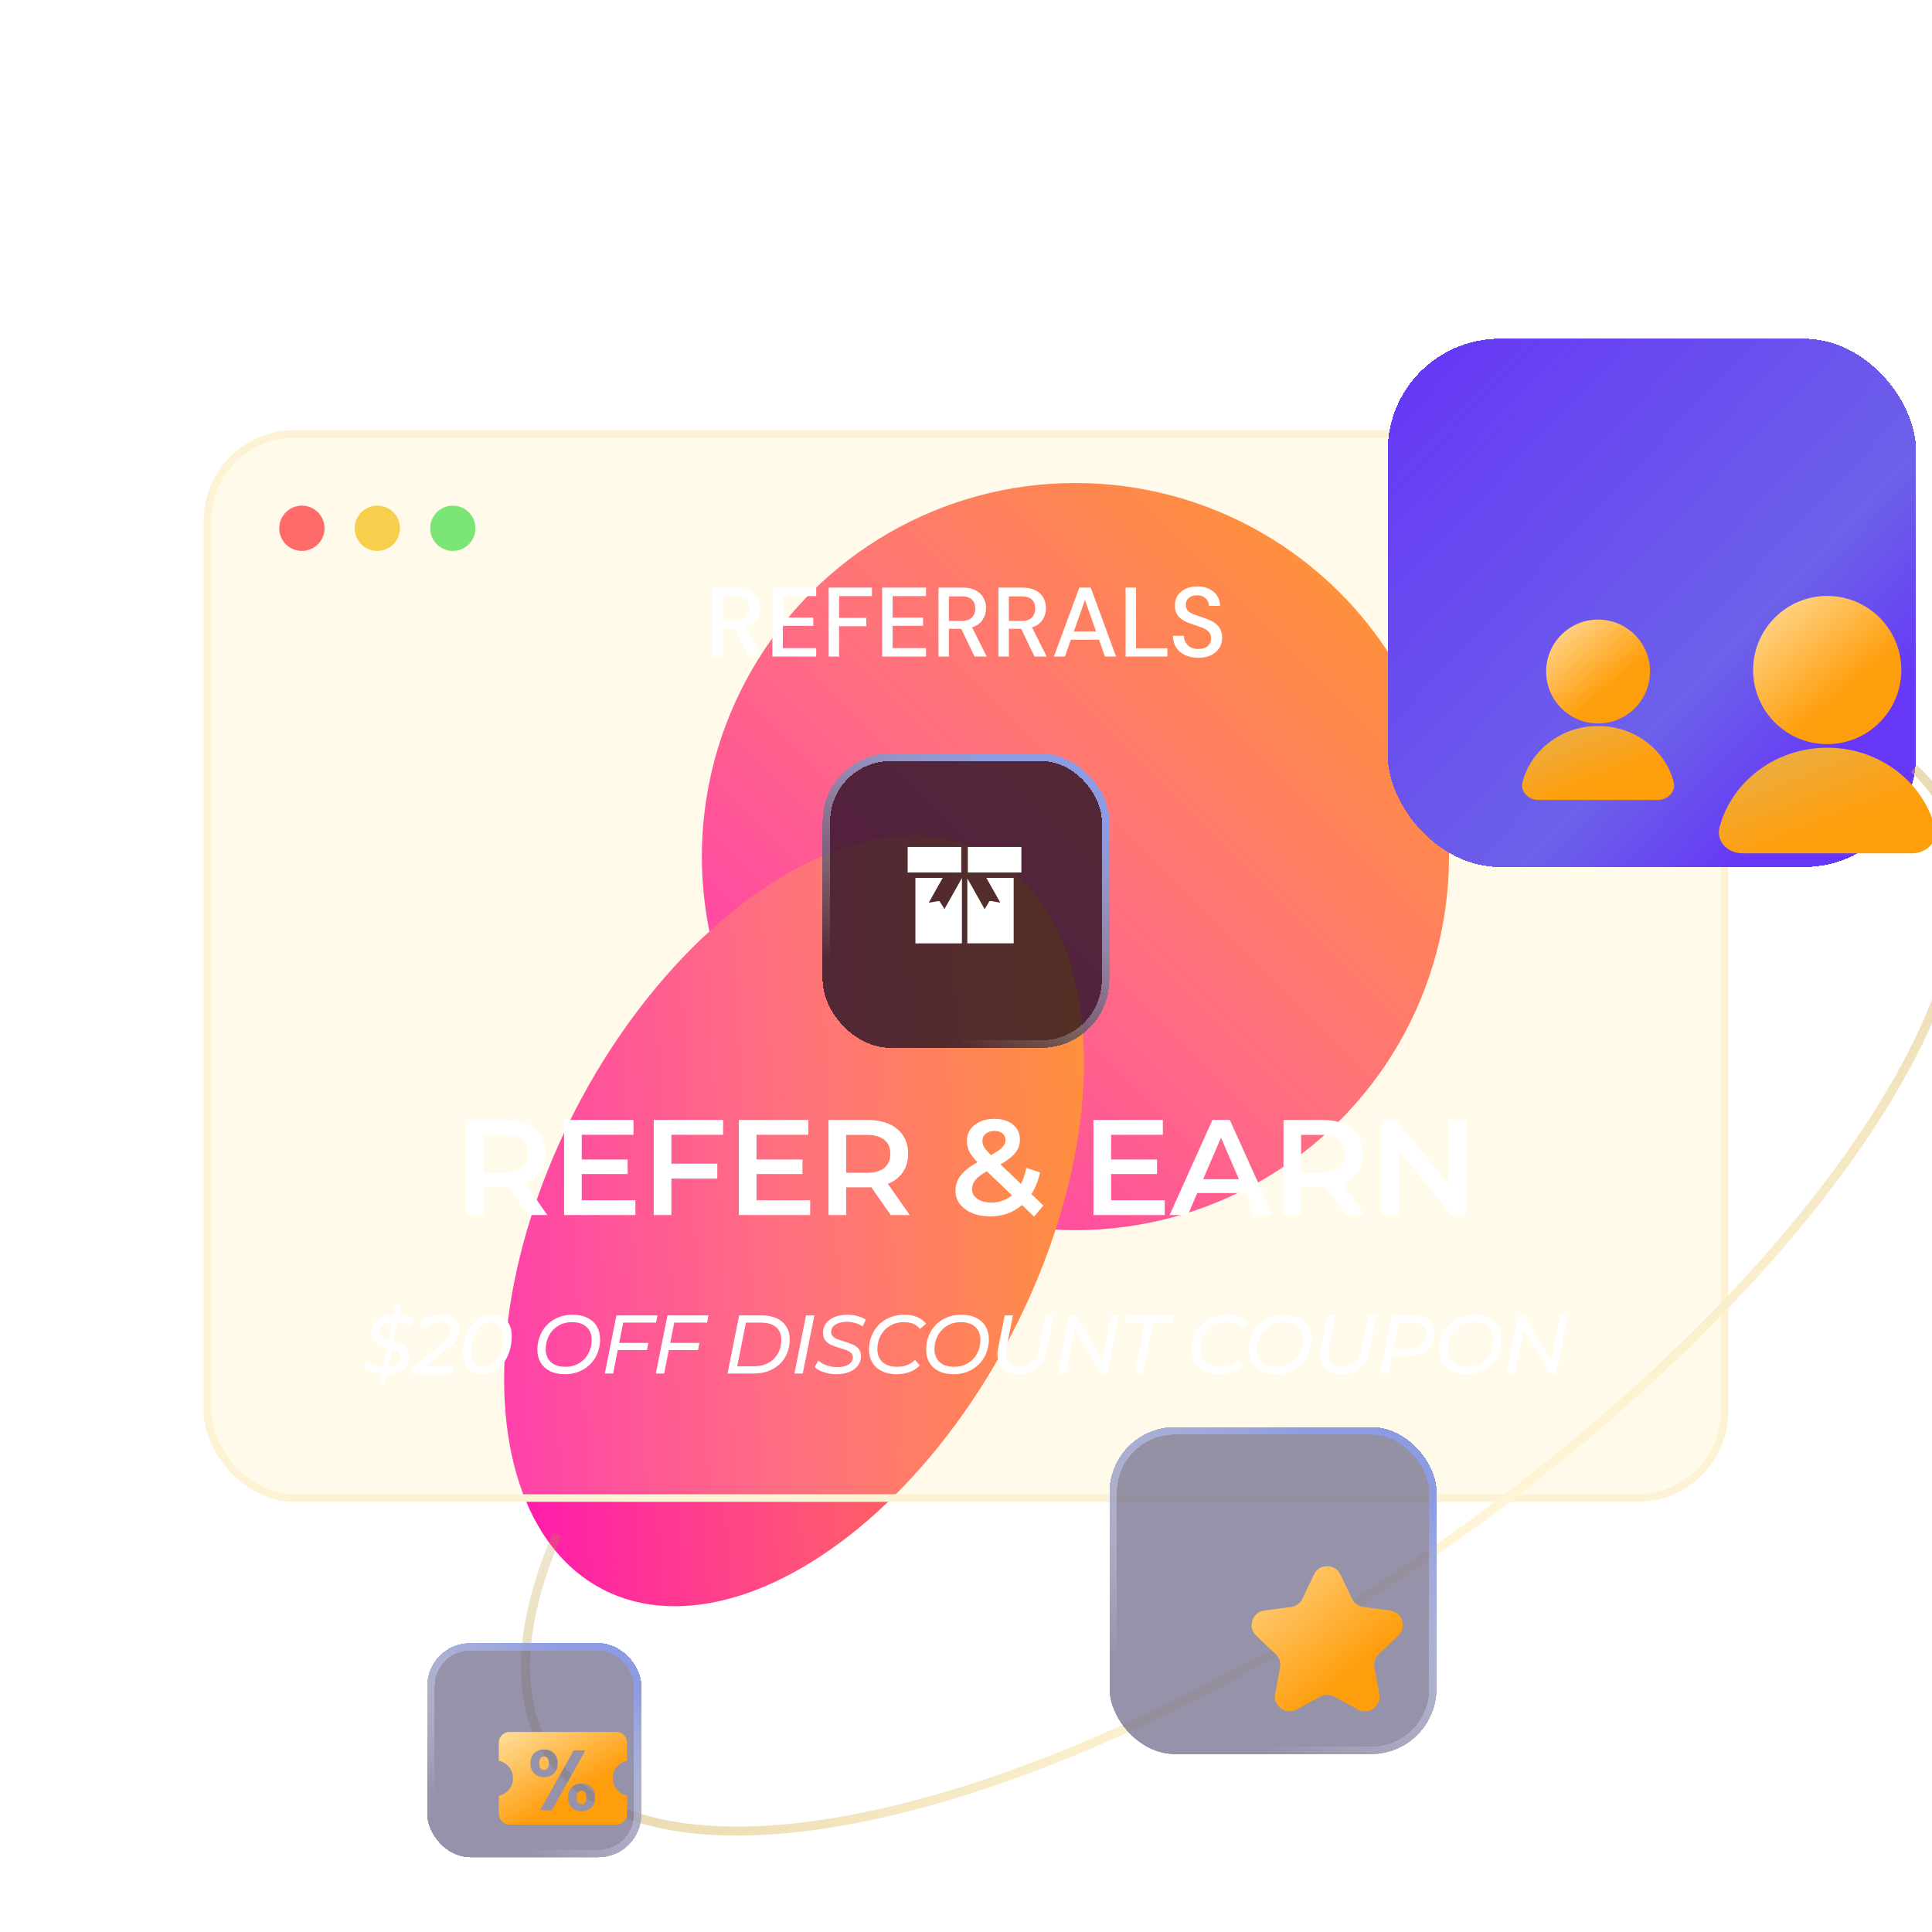 <svg width="256" height="256" viewBox="0 0 256 256" fill="none" xmlns="http://www.w3.org/2000/svg">
<g clip-path="url(#clip0_1028_5753)">
<g filter="url(#filter0_f_1028_5753)">
<ellipse cx="142.5" cy="113.5" rx="49.5" ry="49.5" transform="rotate(90 142.5 113.5)" fill="url(#paint0_linear_1028_5753)"/>
</g>
<g filter="url(#filter1_f_1028_5753)">
<ellipse cx="105.215" cy="161.792" rx="55" ry="32.5" transform="rotate(117.485 105.215 161.792)" fill="url(#paint1_linear_1028_5753)"/>
</g>
<g filter="url(#filter2_b_1028_5753)">
<rect x="27" y="57" width="202" height="142" rx="12" fill="#FFE99A" fill-opacity="0.2"/>
<rect x="27.5" y="57.5" width="201" height="141" rx="11.5" stroke="#FDF2D3"/>
<path d="M94.4 87V77.861H97.547C98.269 77.861 98.861 77.983 99.322 78.227C99.792 78.47 100.141 78.801 100.367 79.219C100.593 79.628 100.706 80.085 100.706 80.59C100.706 81.155 100.554 81.669 100.249 82.13C99.953 82.591 99.488 82.922 98.852 83.122L100.798 87H99.192L97.416 83.318H95.784V87H94.4ZM95.784 82.274H97.469C98.095 82.274 98.552 82.121 98.839 81.817C99.135 81.512 99.283 81.116 99.283 80.629C99.283 80.141 99.14 79.754 98.852 79.467C98.565 79.171 98.1 79.023 97.455 79.023H95.784V82.274ZM102.344 87V77.861H108.153V78.984H103.727V81.83H107.762V82.927H103.727V85.877H108.153V87H102.344ZM109.802 87V77.861H115.534V78.984H111.186V81.869H114.79V82.979H111.186V87H109.802ZM116.891 87V77.861H122.701V78.984H118.275V81.83H122.309V82.927H118.275V85.877H122.701V87H116.891ZM124.35 87V77.861H127.496C128.219 77.861 128.811 77.983 129.272 78.227C129.742 78.47 130.09 78.801 130.316 79.219C130.543 79.628 130.656 80.085 130.656 80.59C130.656 81.155 130.503 81.669 130.199 82.13C129.903 82.591 129.437 82.922 128.802 83.122L130.747 87H129.141L127.366 83.318H125.734V87H124.35ZM125.734 82.274H127.418C128.045 82.274 128.502 82.121 128.789 81.817C129.085 81.512 129.233 81.116 129.233 80.629C129.233 80.141 129.089 79.754 128.802 79.467C128.515 79.171 128.049 79.023 127.405 79.023H125.734V82.274ZM132.293 87V77.861H135.439C136.162 77.861 136.754 77.983 137.215 78.227C137.685 78.47 138.033 78.801 138.259 79.219C138.486 79.628 138.599 80.085 138.599 80.59C138.599 81.155 138.447 81.669 138.142 82.13C137.846 82.591 137.38 82.922 136.745 83.122L138.69 87H137.084L135.309 83.318H133.677V87H132.293ZM133.677 82.274H135.361C135.988 82.274 136.445 82.121 136.732 81.817C137.028 81.512 137.176 81.116 137.176 80.629C137.176 80.141 137.032 79.754 136.745 79.467C136.458 79.171 135.992 79.023 135.348 79.023H133.677V82.274ZM139.649 87L143.017 77.861H144.531L147.874 87H146.412L145.628 84.767H141.894L141.111 87H139.649ZM142.286 83.671H145.236L143.761 79.506L142.286 83.671ZM149.148 87V77.861H150.532V85.903H154.684V87H149.148ZM158.794 87.157C158.124 87.157 157.536 87.039 157.032 86.804C156.527 86.569 156.131 86.234 155.843 85.799C155.565 85.364 155.421 84.846 155.413 84.245H156.875C156.884 84.733 157.053 85.146 157.384 85.486C157.715 85.825 158.18 85.995 158.781 85.995C159.312 85.995 159.725 85.868 160.021 85.616C160.326 85.355 160.478 85.024 160.478 84.624C160.478 84.302 160.404 84.041 160.256 83.841C160.117 83.64 159.921 83.475 159.669 83.344C159.425 83.214 159.142 83.096 158.82 82.992C158.498 82.887 158.159 82.774 157.802 82.652C157.097 82.417 156.566 82.113 156.209 81.739C155.861 81.364 155.687 80.873 155.687 80.263C155.678 79.75 155.796 79.301 156.039 78.918C156.292 78.535 156.64 78.24 157.084 78.031C157.536 77.813 158.063 77.704 158.664 77.704C159.255 77.704 159.773 77.813 160.217 78.031C160.67 78.248 161.022 78.553 161.275 78.945C161.527 79.328 161.658 79.776 161.666 80.289H160.204C160.204 80.054 160.143 79.832 160.021 79.623C159.899 79.406 159.721 79.227 159.486 79.088C159.251 78.949 158.964 78.879 158.624 78.879C158.189 78.871 157.828 78.979 157.541 79.206C157.262 79.432 157.123 79.745 157.123 80.146C157.123 80.502 157.227 80.777 157.436 80.968C157.645 81.16 157.932 81.321 158.298 81.451C158.664 81.573 159.081 81.717 159.551 81.882C160.004 82.03 160.409 82.209 160.766 82.417C161.122 82.626 161.405 82.9 161.614 83.24C161.832 83.579 161.941 84.01 161.941 84.532C161.941 84.994 161.823 85.425 161.588 85.825C161.353 86.217 161.001 86.539 160.531 86.791C160.06 87.035 159.482 87.157 158.794 87.157Z" fill="white"/>
<g filter="url(#filter3_bd_1028_5753)">
<rect x="109" y="99" width="38" height="39" rx="9" fill="#0A071C" fill-opacity="0.7" shape-rendering="crispEdges"/>
<rect x="109.5" y="99.5" width="37" height="38" rx="8.5" stroke="url(#paint2_linear_1028_5753)" shape-rendering="crispEdges"/>
</g>
<path d="M127.373 112.226H120.267V115.606H127.373V112.226Z" fill="white"/>
<path d="M135.338 112.226H128.241V115.606H135.338V112.226Z" fill="white"/>
<path d="M121.297 116.325H124.914C124.296 117.423 123.686 118.504 123.059 119.618C123.414 119.555 123.733 119.502 124.057 119.442C124.472 119.364 124.471 119.362 124.692 119.72C124.837 119.956 124.984 120.192 125.145 120.453L127.46 116.349V125H121.297V116.325Z" fill="white"/>
<path d="M134.319 124.999H128.175V116.45L128.202 116.436L130.469 120.464C130.671 120.134 130.862 119.832 131.036 119.52C131.11 119.385 131.194 119.364 131.333 119.391C131.689 119.462 132.049 119.519 132.408 119.581C132.441 119.586 132.476 119.586 132.543 119.592L130.699 116.329H134.316L134.319 124.999Z" fill="white"/>
<path d="M70.002 161L67.428 157.31C67.32 157.322 67.158 157.328 66.942 157.328H64.098V161H61.758V148.4H66.942C68.034 148.4 68.982 148.58 69.786 148.94C70.602 149.3 71.226 149.816 71.658 150.488C72.09 151.16 72.306 151.958 72.306 152.882C72.306 153.83 72.072 154.646 71.604 155.33C71.148 156.014 70.488 156.524 69.624 156.86L72.522 161H70.002ZM69.948 152.882C69.948 152.078 69.684 151.46 69.156 151.028C68.628 150.596 67.854 150.38 66.834 150.38H64.098V155.402H66.834C67.854 155.402 68.628 155.186 69.156 154.754C69.684 154.31 69.948 153.686 69.948 152.882ZM84.194 159.038V161H74.744V148.4H83.942V150.362H77.084V153.638H83.168V155.564H77.084V159.038H84.194ZM88.963 150.362V154.196H95.047V156.176H88.963V161H86.623V148.4H95.821V150.362H88.963ZM107.354 159.038V161H97.904V148.4H107.102V150.362H100.244V153.638H106.328V155.564H100.244V159.038H107.354ZM118.026 161L115.452 157.31C115.344 157.322 115.182 157.328 114.966 157.328H112.122V161H109.782V148.4H114.966C116.058 148.4 117.006 148.58 117.81 148.94C118.626 149.3 119.25 149.816 119.682 150.488C120.114 151.16 120.33 151.958 120.33 152.882C120.33 153.83 120.096 154.646 119.628 155.33C119.172 156.014 118.512 156.524 117.648 156.86L120.546 161H118.026ZM117.972 152.882C117.972 152.078 117.708 151.46 117.18 151.028C116.652 150.596 115.878 150.38 114.858 150.38H112.122V155.402H114.858C115.878 155.402 116.652 155.186 117.18 154.754C117.708 154.31 117.972 153.686 117.972 152.882ZM137.013 161.198L135.429 159.668C134.253 160.676 132.843 161.18 131.199 161.18C130.323 161.18 129.537 161.036 128.841 160.748C128.145 160.46 127.599 160.064 127.203 159.56C126.807 159.044 126.609 158.462 126.609 157.814C126.609 157.034 126.837 156.35 127.293 155.762C127.749 155.162 128.493 154.574 129.525 153.998C129.021 153.494 128.661 153.026 128.445 152.594C128.229 152.15 128.121 151.694 128.121 151.226C128.121 150.338 128.451 149.624 129.111 149.084C129.783 148.532 130.671 148.256 131.775 148.256C132.795 148.256 133.611 148.508 134.223 149.012C134.835 149.504 135.141 150.176 135.141 151.028C135.141 151.676 134.937 152.252 134.529 152.756C134.133 153.26 133.479 153.77 132.567 154.286L135.285 156.878C135.585 156.29 135.819 155.582 135.987 154.754L137.805 155.348C137.565 156.464 137.187 157.424 136.671 158.228L138.255 159.74L137.013 161.198ZM131.775 149.858C131.283 149.858 130.893 149.984 130.605 150.236C130.317 150.476 130.173 150.794 130.173 151.19C130.173 151.478 130.251 151.754 130.407 152.018C130.563 152.27 130.863 152.618 131.307 153.062C132.027 152.666 132.525 152.324 132.801 152.036C133.089 151.736 133.233 151.412 133.233 151.064C133.233 150.692 133.101 150.398 132.837 150.182C132.585 149.966 132.231 149.858 131.775 149.858ZM131.361 159.344C132.405 159.344 133.317 159.026 134.097 158.39L130.767 155.204C130.047 155.6 129.537 155.984 129.237 156.356C128.949 156.716 128.805 157.124 128.805 157.58C128.805 158.108 129.039 158.534 129.507 158.858C129.975 159.182 130.593 159.344 131.361 159.344ZM154.337 159.038V161H144.887V148.4H154.085V150.362H147.227V153.638H153.311V155.564H147.227V159.038H154.337ZM164.937 158.084H158.637L157.395 161H154.983L160.653 148.4H162.957L168.645 161H166.197L164.937 158.084ZM164.163 156.248L161.787 150.74L159.429 156.248H164.163ZM178.312 161L175.738 157.31C175.63 157.322 175.468 157.328 175.252 157.328H172.408V161H170.068V148.4H175.252C176.344 148.4 177.292 148.58 178.096 148.94C178.912 149.3 179.536 149.816 179.968 150.488C180.4 151.16 180.616 151.958 180.616 152.882C180.616 153.83 180.382 154.646 179.914 155.33C179.458 156.014 178.798 156.524 177.934 156.86L180.832 161H178.312ZM178.258 152.882C178.258 152.078 177.994 151.46 177.466 151.028C176.938 150.596 176.164 150.38 175.144 150.38H172.408V155.402H175.144C176.164 155.402 176.938 155.186 177.466 154.754C177.994 154.31 178.258 153.686 178.258 152.882ZM194.25 148.4V161H192.324L185.376 152.468V161H183.054V148.4H184.98L191.928 156.932V148.4H194.25Z" fill="white"/>
<path d="M54.446 175.763C53.94 175.404 53.339 175.202 52.642 175.158L52.125 177.776C52.565 177.908 52.928 178.044 53.214 178.183C53.507 178.315 53.749 178.506 53.94 178.755C54.138 178.997 54.237 179.309 54.237 179.69C54.237 180.152 54.112 180.559 53.863 180.911C53.614 181.263 53.265 181.538 52.818 181.736C52.37 181.934 51.853 182.048 51.267 182.077L51.014 183.32H50.321L50.574 182.077C50.068 182.033 49.591 181.927 49.144 181.758C48.697 181.589 48.348 181.388 48.099 181.153L48.583 180.273C48.84 180.508 49.162 180.706 49.551 180.867C49.94 181.021 50.343 181.113 50.761 181.142L51.267 178.568C50.842 178.436 50.486 178.3 50.2 178.161C49.921 178.022 49.687 177.827 49.496 177.578C49.305 177.321 49.21 176.995 49.21 176.599C49.21 176.137 49.331 175.734 49.573 175.389C49.822 175.037 50.167 174.762 50.607 174.564C51.047 174.366 51.556 174.252 52.136 174.223L52.389 172.98H53.082L52.829 174.223C53.232 174.26 53.61 174.333 53.962 174.443C54.314 174.546 54.622 174.685 54.886 174.861L54.446 175.763ZM50.288 176.511C50.288 176.775 50.387 176.988 50.585 177.149C50.79 177.303 51.084 177.446 51.465 177.578L51.949 175.169C51.435 175.22 51.029 175.367 50.728 175.609C50.434 175.844 50.288 176.144 50.288 176.511ZM53.159 179.844C53.159 179.573 53.053 179.36 52.84 179.206C52.627 179.045 52.323 178.898 51.927 178.766L51.454 181.142C51.982 181.098 52.396 180.962 52.697 180.735C53.005 180.508 53.159 180.211 53.159 179.844ZM56.339 181.043H60.189L60.002 182H54.469L54.623 181.252L58.374 178.249C58.88 177.838 59.228 177.49 59.419 177.204C59.617 176.911 59.716 176.603 59.716 176.28C59.716 175.935 59.587 175.664 59.331 175.466C59.081 175.268 58.708 175.169 58.209 175.169C57.835 175.169 57.472 175.246 57.12 175.4C56.775 175.547 56.474 175.756 56.218 176.027L55.481 175.389C55.803 175.022 56.218 174.736 56.724 174.531C57.23 174.318 57.776 174.212 58.363 174.212C59.133 174.212 59.734 174.388 60.167 174.74C60.599 175.092 60.816 175.558 60.816 176.137C60.816 176.606 60.691 177.05 60.442 177.468C60.193 177.879 59.749 178.337 59.111 178.843L56.339 181.043ZM63.921 182.088C63.107 182.088 62.469 181.839 62.007 181.34C61.545 180.841 61.314 180.148 61.314 179.261C61.314 178.366 61.475 177.534 61.798 176.764C62.121 175.987 62.575 175.367 63.162 174.905C63.756 174.443 64.438 174.212 65.208 174.212C66.022 174.212 66.656 174.461 67.111 174.96C67.573 175.459 67.804 176.152 67.804 177.039C67.804 177.934 67.643 178.77 67.32 179.547C66.997 180.317 66.539 180.933 65.945 181.395C65.358 181.857 64.684 182.088 63.921 182.088ZM64.009 181.109C64.552 181.109 65.028 180.904 65.439 180.493C65.85 180.082 66.161 179.565 66.374 178.942C66.594 178.311 66.704 177.684 66.704 177.061C66.704 176.46 66.565 175.998 66.286 175.675C66.007 175.352 65.619 175.191 65.12 175.191C64.57 175.191 64.09 175.396 63.679 175.807C63.268 176.218 62.953 176.738 62.733 177.369C62.52 177.992 62.414 178.616 62.414 179.239C62.414 179.84 62.553 180.302 62.832 180.625C63.111 180.948 63.503 181.109 64.009 181.109ZM74.828 182.088C74.073 182.088 73.424 181.952 72.881 181.681C72.339 181.41 71.924 181.032 71.638 180.548C71.352 180.057 71.209 179.488 71.209 178.843C71.209 177.985 71.404 177.204 71.792 176.5C72.181 175.796 72.727 175.239 73.431 174.828C74.143 174.417 74.96 174.212 75.884 174.212C76.64 174.212 77.289 174.348 77.831 174.619C78.381 174.89 78.799 175.272 79.085 175.763C79.371 176.247 79.514 176.812 79.514 177.457C79.514 178.315 79.32 179.096 78.931 179.8C78.543 180.504 77.993 181.061 77.281 181.472C76.57 181.883 75.752 182.088 74.828 182.088ZM74.927 181.109C75.617 181.109 76.225 180.948 76.753 180.625C77.281 180.302 77.688 179.87 77.974 179.327C78.26 178.777 78.403 178.176 78.403 177.523C78.403 176.812 78.176 176.247 77.721 175.829C77.274 175.404 76.632 175.191 75.796 175.191C75.107 175.191 74.498 175.352 73.97 175.675C73.442 175.998 73.032 176.434 72.738 176.984C72.452 177.534 72.309 178.132 72.309 178.777C72.309 179.488 72.537 180.057 72.991 180.482C73.446 180.9 74.091 181.109 74.927 181.109ZM82.582 175.257L82.043 177.941H85.915L85.728 178.887H81.856L81.24 182H80.14L81.68 174.3H87.114L86.927 175.257H82.582ZM89.344 175.257L88.805 177.941H92.677L92.49 178.887H88.618L88.002 182H86.902L88.442 174.3H93.876L93.689 175.257H89.344ZM97.939 174.3H100.953C101.723 174.3 102.383 174.432 102.933 174.696C103.49 174.953 103.912 175.319 104.198 175.796C104.491 176.265 104.638 176.819 104.638 177.457C104.638 178.352 104.436 179.144 104.033 179.833C103.637 180.522 103.076 181.058 102.35 181.439C101.631 181.813 100.795 182 99.841 182H96.398L97.939 174.3ZM99.874 181.043C100.615 181.043 101.261 180.893 101.811 180.592C102.361 180.291 102.782 179.877 103.076 179.349C103.376 178.814 103.527 178.205 103.527 177.523C103.527 176.812 103.299 176.258 102.845 175.862C102.39 175.459 101.723 175.257 100.843 175.257H98.841L97.686 181.043H99.874ZM106.806 174.3H107.906L106.366 182H105.266L106.806 174.3ZM110.828 182.088C110.256 182.088 109.702 182 109.167 181.824C108.639 181.648 108.232 181.424 107.946 181.153L108.43 180.273C108.723 180.544 109.093 180.761 109.541 180.922C109.988 181.076 110.45 181.153 110.927 181.153C111.557 181.153 112.06 181.039 112.434 180.812C112.815 180.577 113.006 180.255 113.006 179.844C113.006 179.624 112.932 179.441 112.786 179.294C112.639 179.147 112.459 179.03 112.247 178.942C112.034 178.854 111.733 178.751 111.345 178.634C110.853 178.487 110.457 178.348 110.157 178.216C109.856 178.084 109.596 177.89 109.376 177.633C109.163 177.369 109.057 177.024 109.057 176.599C109.057 176.115 109.192 175.693 109.464 175.334C109.735 174.975 110.113 174.7 110.597 174.509C111.081 174.311 111.634 174.212 112.258 174.212C112.734 174.212 113.185 174.271 113.611 174.388C114.043 174.498 114.417 174.656 114.733 174.861L114.293 175.763C114.007 175.558 113.684 175.404 113.325 175.301C112.973 175.198 112.599 175.147 112.203 175.147C111.572 175.147 111.07 175.272 110.696 175.521C110.322 175.763 110.135 176.089 110.135 176.5C110.135 176.727 110.208 176.918 110.355 177.072C110.509 177.226 110.696 177.347 110.916 177.435C111.143 177.523 111.451 177.626 111.84 177.743C112.324 177.89 112.712 178.029 113.006 178.161C113.306 178.286 113.559 178.473 113.765 178.722C113.977 178.971 114.084 179.294 114.084 179.69C114.084 180.181 113.944 180.607 113.666 180.966C113.394 181.325 113.013 181.604 112.522 181.802C112.03 181.993 111.466 182.088 110.828 182.088ZM118.826 182.088C118.063 182.088 117.407 181.952 116.857 181.681C116.307 181.41 115.885 181.032 115.592 180.548C115.298 180.057 115.152 179.488 115.152 178.843C115.152 177.985 115.346 177.204 115.735 176.5C116.123 175.796 116.673 175.239 117.385 174.828C118.103 174.417 118.932 174.212 119.871 174.212C120.509 174.212 121.073 174.318 121.565 174.531C122.056 174.736 122.434 175.03 122.698 175.411L121.906 176.093C121.444 175.492 120.74 175.191 119.794 175.191C119.082 175.191 118.459 175.352 117.924 175.675C117.388 175.998 116.974 176.434 116.681 176.984C116.395 177.527 116.252 178.124 116.252 178.777C116.252 179.488 116.479 180.057 116.934 180.482C117.396 180.9 118.052 181.109 118.903 181.109C119.849 181.109 120.626 180.805 121.235 180.196L121.873 180.922C121.521 181.303 121.081 181.593 120.553 181.791C120.032 181.989 119.456 182.088 118.826 182.088ZM126.339 182.088C125.583 182.088 124.934 181.952 124.392 181.681C123.849 181.41 123.435 181.032 123.149 180.548C122.863 180.057 122.72 179.488 122.72 178.843C122.72 177.985 122.914 177.204 123.303 176.5C123.691 175.796 124.238 175.239 124.942 174.828C125.653 174.417 126.471 174.212 127.395 174.212C128.15 174.212 128.799 174.348 129.342 174.619C129.892 174.89 130.31 175.272 130.596 175.763C130.882 176.247 131.025 176.812 131.025 177.457C131.025 178.315 130.83 179.096 130.442 179.8C130.053 180.504 129.503 181.061 128.792 181.472C128.08 181.883 127.263 182.088 126.339 182.088ZM126.438 181.109C127.127 181.109 127.736 180.948 128.264 180.625C128.792 180.302 129.199 179.87 129.485 179.327C129.771 178.777 129.914 178.176 129.914 177.523C129.914 176.812 129.686 176.247 129.232 175.829C128.784 175.404 128.143 175.191 127.307 175.191C126.617 175.191 126.009 175.352 125.481 175.675C124.953 175.998 124.542 176.434 124.249 176.984C123.963 177.534 123.82 178.132 123.82 178.777C123.82 179.488 124.047 180.057 124.502 180.482C124.956 180.9 125.602 181.109 126.438 181.109ZM135.06 182.088C134.151 182.088 133.439 181.861 132.926 181.406C132.42 180.951 132.167 180.321 132.167 179.514C132.167 179.272 132.196 178.993 132.255 178.678L133.124 174.3H134.224L133.344 178.667C133.293 178.916 133.267 179.158 133.267 179.393C133.267 179.958 133.428 180.387 133.751 180.68C134.074 180.966 134.543 181.109 135.159 181.109C135.848 181.109 136.398 180.911 136.809 180.515C137.227 180.119 137.52 179.499 137.689 178.656L138.558 174.3H139.636L138.756 178.733C138.529 179.848 138.103 180.687 137.48 181.252C136.864 181.809 136.057 182.088 135.06 182.088ZM148.293 174.3L146.753 182H145.851L142.408 176.071L141.231 182H140.131L141.671 174.3H142.573L146.016 180.229L147.193 174.3H148.293ZM151.709 175.257H149.08L149.267 174.3H155.636L155.438 175.257H152.809L151.456 182H150.367L151.709 175.257ZM161.57 182.088C160.807 182.088 160.151 181.952 159.601 181.681C159.051 181.41 158.629 181.032 158.336 180.548C158.043 180.057 157.896 179.488 157.896 178.843C157.896 177.985 158.09 177.204 158.479 176.5C158.868 175.796 159.418 175.239 160.129 174.828C160.848 174.417 161.676 174.212 162.615 174.212C163.253 174.212 163.818 174.318 164.309 174.531C164.8 174.736 165.178 175.03 165.442 175.411L164.65 176.093C164.188 175.492 163.484 175.191 162.538 175.191C161.827 175.191 161.203 175.352 160.668 175.675C160.133 175.998 159.718 176.434 159.425 176.984C159.139 177.527 158.996 178.124 158.996 178.777C158.996 179.488 159.223 180.057 159.678 180.482C160.14 180.9 160.796 181.109 161.647 181.109C162.593 181.109 163.37 180.805 163.979 180.196L164.617 180.922C164.265 181.303 163.825 181.593 163.297 181.791C162.776 181.989 162.201 182.088 161.57 182.088ZM169.083 182.088C168.328 182.088 167.679 181.952 167.136 181.681C166.594 181.41 166.179 181.032 165.893 180.548C165.607 180.057 165.464 179.488 165.464 178.843C165.464 177.985 165.659 177.204 166.047 176.5C166.436 175.796 166.982 175.239 167.686 174.828C168.398 174.417 169.215 174.212 170.139 174.212C170.895 174.212 171.544 174.348 172.086 174.619C172.636 174.89 173.054 175.272 173.34 175.763C173.626 176.247 173.769 176.812 173.769 177.457C173.769 178.315 173.575 179.096 173.186 179.8C172.798 180.504 172.248 181.061 171.536 181.472C170.825 181.883 170.007 182.088 169.083 182.088ZM169.182 181.109C169.872 181.109 170.48 180.948 171.008 180.625C171.536 180.302 171.943 179.87 172.229 179.327C172.515 178.777 172.658 178.176 172.658 177.523C172.658 176.812 172.431 176.247 171.976 175.829C171.529 175.404 170.887 175.191 170.051 175.191C169.362 175.191 168.753 175.352 168.225 175.675C167.697 175.998 167.287 176.434 166.993 176.984C166.707 177.534 166.564 178.132 166.564 178.777C166.564 179.488 166.792 180.057 167.246 180.482C167.701 180.9 168.346 181.109 169.182 181.109ZM177.805 182.088C176.895 182.088 176.184 181.861 175.671 181.406C175.165 180.951 174.912 180.321 174.912 179.514C174.912 179.272 174.941 178.993 175 178.678L175.869 174.3H176.969L176.089 178.667C176.037 178.916 176.012 179.158 176.012 179.393C176.012 179.958 176.173 180.387 176.496 180.68C176.818 180.966 177.288 181.109 177.904 181.109C178.593 181.109 179.143 180.911 179.554 180.515C179.972 180.119 180.265 179.499 180.434 178.656L181.303 174.3H182.381L181.501 178.733C181.273 179.848 180.848 180.687 180.225 181.252C179.609 181.809 178.802 182.088 177.805 182.088ZM187.276 174.3C188.17 174.3 188.863 174.498 189.355 174.894C189.853 175.283 190.103 175.836 190.103 176.555C190.103 177.208 189.956 177.769 189.663 178.238C189.377 178.7 188.962 179.056 188.42 179.305C187.877 179.547 187.235 179.668 186.495 179.668H184.438L183.976 182H182.876L184.416 174.3H187.276ZM186.517 178.711C187.309 178.711 187.921 178.535 188.354 178.183C188.786 177.831 189.003 177.321 189.003 176.654C189.003 176.199 188.845 175.855 188.53 175.62C188.214 175.378 187.763 175.257 187.177 175.257H185.329L184.636 178.711H186.517ZM194.301 182.088C193.546 182.088 192.897 181.952 192.354 181.681C191.812 181.41 191.397 181.032 191.111 180.548C190.825 180.057 190.682 179.488 190.682 178.843C190.682 177.985 190.877 177.204 191.265 176.5C191.654 175.796 192.2 175.239 192.904 174.828C193.616 174.417 194.433 174.212 195.357 174.212C196.113 174.212 196.762 174.348 197.304 174.619C197.854 174.89 198.272 175.272 198.558 175.763C198.844 176.247 198.987 176.812 198.987 177.457C198.987 178.315 198.793 179.096 198.404 179.8C198.016 180.504 197.466 181.061 196.754 181.472C196.043 181.883 195.225 182.088 194.301 182.088ZM194.4 181.109C195.09 181.109 195.698 180.948 196.226 180.625C196.754 180.302 197.161 179.87 197.447 179.327C197.733 178.777 197.876 178.176 197.876 177.523C197.876 176.812 197.649 176.247 197.194 175.829C196.747 175.404 196.105 175.191 195.269 175.191C194.58 175.191 193.971 175.352 193.443 175.675C192.915 175.998 192.505 176.434 192.211 176.984C191.925 177.534 191.782 178.132 191.782 178.777C191.782 179.488 192.01 180.057 192.464 180.482C192.919 180.9 193.564 181.109 194.4 181.109ZM207.774 174.3L206.234 182H205.332L201.889 176.071L200.712 182H199.612L201.152 174.3H202.054L205.497 180.229L206.674 174.3H207.774Z" fill="white"/>
<circle cx="40" cy="70" r="3" fill="#FF6A6A"/>
<circle cx="50" cy="70" r="3" fill="#F7CF4C"/>
<circle cx="60" cy="70" r="3" fill="#7BE675"/>
</g>
<g filter="url(#filter4_diii_1028_5753)">
<rect x="179" y="40" width="70" height="70" rx="14.83" fill="url(#paint3_linear_1028_5753)" shape-rendering="crispEdges"/>
<g filter="url(#filter5_d_1028_5753)">
<g filter="url(#filter6_diii_1028_5753)">
<circle cx="198.283" cy="71.68" r="6.883" fill="url(#paint4_linear_1028_5753)"/>
</g>
<g filter="url(#filter7_diii_1028_5753)">
<path d="M198.287 78.896C193.46 78.896 189.407 82.045 188.278 86.298C187.934 87.597 189.055 88.704 190.398 88.704H206.176C207.52 88.704 208.64 87.597 208.296 86.298C207.167 82.045 203.114 78.896 198.287 78.896Z" fill="url(#paint5_linear_1028_5753)"/>
</g>
<g filter="url(#filter8_diii_1028_5753)">
<circle cx="224.982" cy="67.819" r="9.819" fill="url(#paint6_linear_1028_5753)"/>
</g>
<g filter="url(#filter9_diii_1028_5753)">
<path d="M224.987 78.112C218.101 78.112 212.32 82.603 210.71 88.671C210.218 90.523 211.817 92.103 213.733 92.103H236.24C238.157 92.103 239.756 90.523 239.264 88.671C237.654 82.603 231.872 78.112 224.987 78.112Z" fill="url(#paint7_linear_1028_5753)"/>
</g>
</g>
<path d="M248.729 96.991C249.798 97.944 250.745 99.005 251.562 100.176C265.6 120.297 235.937 165.241 185.31 200.563C134.682 235.884 82.261 248.207 68.224 228.087C63.187 220.869 63.776 210.454 68.94 198.436" stroke="url(#paint8_linear_1028_5753)" stroke-width="1.198"/>
</g>
<g filter="url(#filter10_bd_1028_5753)">
<g clip-path="url(#clip1_1028_5753)">
<rect x="147" y="188" width="43.367" height="43.367" rx="8.673" fill="#696486" fill-opacity="0.7" shape-rendering="crispEdges"/>
<g filter="url(#filter11_diii_1028_5753)">
<path d="M167.246 200.676C167.95 199.201 170.05 199.201 170.754 200.676L172.29 203.894C172.573 204.488 173.138 204.898 173.79 204.984L177.325 205.45C178.946 205.664 179.595 207.662 178.409 208.787L175.823 211.242C175.346 211.695 175.131 212.359 175.25 213.006L175.9 216.512C176.197 218.119 174.498 219.354 173.061 218.574L169.927 216.873C169.349 216.559 168.651 216.559 168.073 216.873L164.939 218.574C163.502 219.354 161.803 218.119 162.1 216.512L162.75 213.006C162.869 212.359 162.654 211.695 162.177 211.242L159.591 208.787C158.405 207.662 159.054 205.664 160.675 205.45L164.21 204.984C164.862 204.898 165.427 204.488 165.71 203.894L167.246 200.676Z" fill="url(#paint9_linear_1028_5753)"/>
</g>
</g>
<rect x="147.5" y="188.5" width="42.367" height="42.367" rx="8.173" stroke="url(#paint10_linear_1028_5753)" shape-rendering="crispEdges"/>
</g>
<g filter="url(#filter12_bd_1028_5753)">
<g clip-path="url(#clip2_1028_5753)">
<rect x="56.591" y="217" width="28.409" height="28.409" rx="5.682" fill="#696486" fill-opacity="0.7" shape-rendering="crispEdges"/>
<g filter="url(#filter13_dii_1028_5753)">
<path fill-rule="evenodd" clip-rule="evenodd" d="M63.417 225C62.634 225 62 225.634 62 226.417V228.825C63.078 229.044 63.889 229.997 63.889 231.139C63.889 232.281 63.078 233.234 62 233.453V235.861C62 236.644 62.634 237.278 63.417 237.278H77.583C78.366 237.278 79 236.644 79 235.861V233.453C77.922 233.234 77.111 232.281 77.111 231.139C77.111 229.997 77.922 229.044 79 228.825V226.417C79 225.634 78.366 225 77.583 225H63.417ZM66.696 227.807C66.363 228.132 66.197 228.581 66.197 229.156C66.197 229.737 66.363 230.191 66.696 230.516C67.036 230.84 67.47 231.003 67.999 231.003C68.528 231.003 68.959 230.84 69.291 230.516C69.631 230.191 69.801 229.737 69.801 229.156C69.801 228.581 69.631 228.132 69.291 227.807C68.959 227.482 68.528 227.32 67.999 227.32C67.47 227.32 67.036 227.482 66.696 227.807ZM69.019 235.389L73.473 227.456H71.92L67.478 235.389H69.019ZM67.364 229.156C67.364 228.566 67.572 228.272 67.988 228.272C68.418 228.272 68.634 228.566 68.634 229.156C68.634 229.458 68.577 229.684 68.464 229.836C68.35 229.979 68.192 230.051 67.988 230.051C67.572 230.051 67.364 229.752 67.364 229.156ZM71.671 232.329C71.339 232.646 71.172 233.096 71.172 233.678C71.172 234.259 71.339 234.713 71.671 235.038C72.004 235.362 72.438 235.525 72.974 235.525C73.503 235.525 73.93 235.362 74.255 235.038C74.588 234.713 74.754 234.259 74.754 233.678C74.754 233.096 74.588 232.646 74.255 232.329C73.93 232.004 73.503 231.842 72.974 231.842C72.446 231.842 72.011 232.004 71.671 232.329ZM72.317 233.678C72.317 233.088 72.532 232.794 72.963 232.794C73.386 232.794 73.598 233.088 73.598 233.678C73.598 234.274 73.386 234.573 72.963 234.573C72.532 234.573 72.317 234.274 72.317 233.678Z" fill="url(#paint11_linear_1028_5753)"/>
</g>
</g>
<rect x="57.091" y="217.5" width="27.409" height="27.409" rx="5.182" stroke="url(#paint12_linear_1028_5753)" shape-rendering="crispEdges"/>
</g>
</g>
<defs>
<filter id="filter0_f_1028_5753" x="10.463" y="-18.537" width="264.074" height="264.074" filterUnits="userSpaceOnUse" color-interpolation-filters="sRGB">
<feFlood flood-opacity="0" result="BackgroundImageFix"/>
<feBlend mode="normal" in="SourceGraphic" in2="BackgroundImageFix" result="shape"/>
<feGaussianBlur stdDeviation="41.268" result="effect1_foregroundBlur_1028_5753"/>
</filter>
<filter id="filter1_f_1028_5753" x="3.101" y="47.032" width="204.228" height="229.519" filterUnits="userSpaceOnUse" color-interpolation-filters="sRGB">
<feFlood flood-opacity="0" result="BackgroundImageFix"/>
<feBlend mode="normal" in="SourceGraphic" in2="BackgroundImageFix" result="shape"/>
<feGaussianBlur stdDeviation="31.85" result="effect1_foregroundBlur_1028_5753"/>
</filter>
<filter id="filter2_b_1028_5753" x="8.9" y="38.9" width="238.2" height="178.2" filterUnits="userSpaceOnUse" color-interpolation-filters="sRGB">
<feFlood flood-opacity="0" result="BackgroundImageFix"/>
<feGaussianBlur in="BackgroundImageFix" stdDeviation="9.05"/>
<feComposite in2="SourceAlpha" operator="in" result="effect1_backgroundBlur_1028_5753"/>
<feBlend mode="normal" in="SourceGraphic" in2="effect1_backgroundBlur_1028_5753" result="shape"/>
</filter>
<filter id="filter3_bd_1028_5753" x="104.347" y="94.347" width="47.306" height="48.306" filterUnits="userSpaceOnUse" color-interpolation-filters="sRGB">
<feFlood flood-opacity="0" result="BackgroundImageFix"/>
<feGaussianBlur in="BackgroundImageFix" stdDeviation="2.327"/>
<feComposite in2="SourceAlpha" operator="in" result="effect1_backgroundBlur_1028_5753"/>
<feColorMatrix in="SourceAlpha" type="matrix" values="0 0 0 0 0 0 0 0 0 0 0 0 0 0 0 0 0 0 127 0" result="hardAlpha"/>
<feOffset dy="0.842"/>
<feGaussianBlur stdDeviation="1.263"/>
<feComposite in2="hardAlpha" operator="out"/>
<feColorMatrix type="matrix" values="0 0 0 0 0.087 0 0 0 0 0.166 0 0 0 0 0.578 0 0 0 0.25 0"/>
<feBlend mode="normal" in2="effect1_backgroundBlur_1028_5753" result="effect2_dropShadow_1028_5753"/>
<feBlend mode="normal" in="SourceGraphic" in2="effect2_dropShadow_1028_5753" result="shape"/>
</filter>
<filter id="filter4_diii_1028_5753" x="52.532" y="28.39" width="220.526" height="227.372" filterUnits="userSpaceOnUse" color-interpolation-filters="sRGB">
<feFlood flood-opacity="0" result="BackgroundImageFix"/>
<feColorMatrix in="SourceAlpha" type="matrix" values="0 0 0 0 0 0 0 0 0 0 0 0 0 0 0 0 0 0 127 0" result="hardAlpha"/>
<feOffset dx="2.902" dy="2.902"/>
<feGaussianBlur stdDeviation="7.256"/>
<feComposite in2="hardAlpha" operator="out"/>
<feColorMatrix type="matrix" values="0 0 0 0 0 0 0 0 0 0 0 0 0 0 0 0 0 0 0.14 0"/>
<feBlend mode="normal" in2="BackgroundImageFix" result="effect1_dropShadow_1028_5753"/>
<feBlend mode="normal" in="SourceGraphic" in2="effect1_dropShadow_1028_5753" result="shape"/>
<feColorMatrix in="SourceAlpha" type="matrix" values="0 0 0 0 0 0 0 0 0 0 0 0 0 0 0 0 0 0 127 0" result="hardAlpha"/>
<feOffset dx="1.801" dy="1.801"/>
<feGaussianBlur stdDeviation="2.928"/>
<feComposite in2="hardAlpha" operator="arithmetic" k2="-1" k3="1"/>
<feColorMatrix type="matrix" values="0 0 0 0 1 0 0 0 0 1 0 0 0 0 1 0 0 0 0.25 0"/>
<feBlend mode="normal" in2="shape" result="effect2_innerShadow_1028_5753"/>
<feColorMatrix in="SourceAlpha" type="matrix" values="0 0 0 0 0 0 0 0 0 0 0 0 0 0 0 0 0 0 127 0" result="hardAlpha"/>
<feOffset dx="0.54" dy="0.54"/>
<feGaussianBlur stdDeviation="0.72"/>
<feComposite in2="hardAlpha" operator="arithmetic" k2="-1" k3="1"/>
<feColorMatrix type="matrix" values="0 0 0 0 1 0 0 0 0 1 0 0 0 0 1 0 0 0 0.95 0"/>
<feBlend mode="normal" in2="effect2_innerShadow_1028_5753" result="effect3_innerShadow_1028_5753"/>
<feColorMatrix in="SourceAlpha" type="matrix" values="0 0 0 0 0 0 0 0 0 0 0 0 0 0 0 0 0 0 127 0" result="hardAlpha"/>
<feOffset dx="-0.36" dy="-0.36"/>
<feGaussianBlur stdDeviation="1.085"/>
<feComposite in2="hardAlpha" operator="arithmetic" k2="-1" k3="1"/>
<feColorMatrix type="matrix" values="0 0 0 0 0.098 0 0 0 0 0.098 0 0 0 0 0.098 0 0 0 0.25 0"/>
<feBlend mode="normal" in2="effect3_innerShadow_1028_5753" result="effect4_innerShadow_1028_5753"/>
</filter>
<filter id="filter5_d_1028_5753" x="180.567" y="54.176" width="66.435" height="49.399" filterUnits="userSpaceOnUse" color-interpolation-filters="sRGB">
<feFlood flood-opacity="0" result="BackgroundImageFix"/>
<feColorMatrix in="SourceAlpha" type="matrix" values="0 0 0 0 0 0 0 0 0 0 0 0 0 0 0 0 0 0 127 0" result="hardAlpha"/>
<feOffset dy="3.824"/>
<feGaussianBlur stdDeviation="3.824"/>
<feComposite in2="hardAlpha" operator="out"/>
<feColorMatrix type="matrix" values="0 0 0 0 0.004 0 0 0 0 0.435 0 0 0 0 0.816 0 0 0 0.16 0"/>
<feBlend mode="normal" in2="BackgroundImageFix" result="effect1_dropShadow_1028_5753"/>
<feBlend mode="normal" in="SourceGraphic" in2="effect1_dropShadow_1028_5753" result="shape"/>
</filter>
<filter id="filter6_diii_1028_5753" x="181.187" y="54.584" width="44.407" height="44.407" filterUnits="userSpaceOnUse" color-interpolation-filters="sRGB">
<feFlood flood-opacity="0" result="BackgroundImageFix"/>
<feColorMatrix in="SourceAlpha" type="matrix" values="0 0 0 0 0 0 0 0 0 0 0 0 0 0 0 0 0 0 127 0" result="hardAlpha"/>
<feOffset dx="5.107" dy="5.107"/>
<feGaussianBlur stdDeviation="7.66"/>
<feComposite in2="hardAlpha" operator="out"/>
<feColorMatrix type="matrix" values="0 0 0 0 0 0 0 0 0 0 0 0 0 0 0 0 0 0 0.15 0"/>
<feBlend mode="normal" in2="BackgroundImageFix" result="effect1_dropShadow_1028_5753"/>
<feBlend mode="normal" in="SourceGraphic" in2="effect1_dropShadow_1028_5753" result="shape"/>
<feColorMatrix in="SourceAlpha" type="matrix" values="0 0 0 0 0 0 0 0 0 0 0 0 0 0 0 0 0 0 127 0" result="hardAlpha"/>
<feOffset dx="3.168" dy="3.168"/>
<feGaussianBlur stdDeviation="5.151"/>
<feComposite in2="hardAlpha" operator="arithmetic" k2="-1" k3="1"/>
<feColorMatrix type="matrix" values="0 0 0 0 1 0 0 0 0 1 0 0 0 0 1 0 0 0 0.25 0"/>
<feBlend mode="normal" in2="shape" result="effect2_innerShadow_1028_5753"/>
<feColorMatrix in="SourceAlpha" type="matrix" values="0 0 0 0 0 0 0 0 0 0 0 0 0 0 0 0 0 0 127 0" result="hardAlpha"/>
<feOffset dx="0.951" dy="0.951"/>
<feGaussianBlur stdDeviation="1.267"/>
<feComposite in2="hardAlpha" operator="arithmetic" k2="-1" k3="1"/>
<feColorMatrix type="matrix" values="0 0 0 0 1 0 0 0 0 1 0 0 0 0 1 0 0 0 0.85 0"/>
<feBlend mode="normal" in2="effect2_innerShadow_1028_5753" result="effect3_innerShadow_1028_5753"/>
<feColorMatrix in="SourceAlpha" type="matrix" values="0 0 0 0 0 0 0 0 0 0 0 0 0 0 0 0 0 0 127 0" result="hardAlpha"/>
<feOffset dx="-0.638" dy="-0.634"/>
<feGaussianBlur stdDeviation="0.638"/>
<feComposite in2="hardAlpha" operator="arithmetic" k2="-1" k3="1"/>
<feColorMatrix type="matrix" values="0 0 0 0 0.098 0 0 0 0 0.098 0 0 0 0 0.098 0 0 0 0.25 0"/>
<feBlend mode="normal" in2="effect3_innerShadow_1028_5753" result="effect4_innerShadow_1028_5753"/>
</filter>
<filter id="filter7_diii_1028_5753" x="178.002" y="68.683" width="50.784" height="40.449" filterUnits="userSpaceOnUse" color-interpolation-filters="sRGB">
<feFlood flood-opacity="0" result="BackgroundImageFix"/>
<feColorMatrix in="SourceAlpha" type="matrix" values="0 0 0 0 0 0 0 0 0 0 0 0 0 0 0 0 0 0 127 0" result="hardAlpha"/>
<feOffset dx="5.107" dy="5.107"/>
<feGaussianBlur stdDeviation="7.66"/>
<feComposite in2="hardAlpha" operator="out"/>
<feColorMatrix type="matrix" values="0 0 0 0 0 0 0 0 0 0 0 0 0 0 0 0 0 0 0.15 0"/>
<feBlend mode="normal" in2="BackgroundImageFix" result="effect1_dropShadow_1028_5753"/>
<feBlend mode="normal" in="SourceGraphic" in2="effect1_dropShadow_1028_5753" result="shape"/>
<feColorMatrix in="SourceAlpha" type="matrix" values="0 0 0 0 0 0 0 0 0 0 0 0 0 0 0 0 0 0 127 0" result="hardAlpha"/>
<feOffset dx="3.168" dy="3.168"/>
<feGaussianBlur stdDeviation="5.151"/>
<feComposite in2="hardAlpha" operator="arithmetic" k2="-1" k3="1"/>
<feColorMatrix type="matrix" values="0 0 0 0 1 0 0 0 0 1 0 0 0 0 1 0 0 0 0.25 0"/>
<feBlend mode="normal" in2="shape" result="effect2_innerShadow_1028_5753"/>
<feColorMatrix in="SourceAlpha" type="matrix" values="0 0 0 0 0 0 0 0 0 0 0 0 0 0 0 0 0 0 127 0" result="hardAlpha"/>
<feOffset dx="0.951" dy="0.951"/>
<feGaussianBlur stdDeviation="1.267"/>
<feComposite in2="hardAlpha" operator="arithmetic" k2="-1" k3="1"/>
<feColorMatrix type="matrix" values="0 0 0 0 1 0 0 0 0 1 0 0 0 0 1 0 0 0 0.85 0"/>
<feBlend mode="normal" in2="effect2_innerShadow_1028_5753" result="effect3_innerShadow_1028_5753"/>
<feColorMatrix in="SourceAlpha" type="matrix" values="0 0 0 0 0 0 0 0 0 0 0 0 0 0 0 0 0 0 127 0" result="hardAlpha"/>
<feOffset dx="-0.638" dy="-0.634"/>
<feGaussianBlur stdDeviation="0.638"/>
<feComposite in2="hardAlpha" operator="arithmetic" k2="-1" k3="1"/>
<feColorMatrix type="matrix" values="0 0 0 0 0.098 0 0 0 0 0.098 0 0 0 0 0.098 0 0 0 0.25 0"/>
<feBlend mode="normal" in2="effect3_innerShadow_1028_5753" result="effect4_innerShadow_1028_5753"/>
</filter>
<filter id="filter8_diii_1028_5753" x="200.594" y="43.431" width="63.345" height="63.345" filterUnits="userSpaceOnUse" color-interpolation-filters="sRGB">
<feFlood flood-opacity="0" result="BackgroundImageFix"/>
<feColorMatrix in="SourceAlpha" type="matrix" values="0 0 0 0 0 0 0 0 0 0 0 0 0 0 0 0 0 0 127 0" result="hardAlpha"/>
<feOffset dx="7.285" dy="7.285"/>
<feGaussianBlur stdDeviation="10.927"/>
<feComposite in2="hardAlpha" operator="out"/>
<feColorMatrix type="matrix" values="0 0 0 0 0 0 0 0 0 0 0 0 0 0 0 0 0 0 0.15 0"/>
<feBlend mode="normal" in2="BackgroundImageFix" result="effect1_dropShadow_1028_5753"/>
<feBlend mode="normal" in="SourceGraphic" in2="effect1_dropShadow_1028_5753" result="shape"/>
<feColorMatrix in="SourceAlpha" type="matrix" values="0 0 0 0 0 0 0 0 0 0 0 0 0 0 0 0 0 0 127 0" result="hardAlpha"/>
<feOffset dx="4.52" dy="4.52"/>
<feGaussianBlur stdDeviation="7.348"/>
<feComposite in2="hardAlpha" operator="arithmetic" k2="-1" k3="1"/>
<feColorMatrix type="matrix" values="0 0 0 0 1 0 0 0 0 1 0 0 0 0 1 0 0 0 0.25 0"/>
<feBlend mode="normal" in2="shape" result="effect2_innerShadow_1028_5753"/>
<feColorMatrix in="SourceAlpha" type="matrix" values="0 0 0 0 0 0 0 0 0 0 0 0 0 0 0 0 0 0 127 0" result="hardAlpha"/>
<feOffset dx="1.356" dy="1.356"/>
<feGaussianBlur stdDeviation="1.808"/>
<feComposite in2="hardAlpha" operator="arithmetic" k2="-1" k3="1"/>
<feColorMatrix type="matrix" values="0 0 0 0 1 0 0 0 0 1 0 0 0 0 1 0 0 0 0.85 0"/>
<feBlend mode="normal" in2="effect2_innerShadow_1028_5753" result="effect3_innerShadow_1028_5753"/>
<feColorMatrix in="SourceAlpha" type="matrix" values="0 0 0 0 0 0 0 0 0 0 0 0 0 0 0 0 0 0 127 0" result="hardAlpha"/>
<feOffset dx="-0.911" dy="-0.904"/>
<feGaussianBlur stdDeviation="0.911"/>
<feComposite in2="hardAlpha" operator="arithmetic" k2="-1" k3="1"/>
<feColorMatrix type="matrix" values="0 0 0 0 0.098 0 0 0 0 0.098 0 0 0 0 0.098 0 0 0 0.25 0"/>
<feBlend mode="normal" in2="effect3_innerShadow_1028_5753" result="effect4_innerShadow_1028_5753"/>
</filter>
<filter id="filter9_diii_1028_5753" x="196.05" y="63.543" width="72.442" height="57.699" filterUnits="userSpaceOnUse" color-interpolation-filters="sRGB">
<feFlood flood-opacity="0" result="BackgroundImageFix"/>
<feColorMatrix in="SourceAlpha" type="matrix" values="0 0 0 0 0 0 0 0 0 0 0 0 0 0 0 0 0 0 127 0" result="hardAlpha"/>
<feOffset dx="7.285" dy="7.285"/>
<feGaussianBlur stdDeviation="10.927"/>
<feComposite in2="hardAlpha" operator="out"/>
<feColorMatrix type="matrix" values="0 0 0 0 0 0 0 0 0 0 0 0 0 0 0 0 0 0 0.15 0"/>
<feBlend mode="normal" in2="BackgroundImageFix" result="effect1_dropShadow_1028_5753"/>
<feBlend mode="normal" in="SourceGraphic" in2="effect1_dropShadow_1028_5753" result="shape"/>
<feColorMatrix in="SourceAlpha" type="matrix" values="0 0 0 0 0 0 0 0 0 0 0 0 0 0 0 0 0 0 127 0" result="hardAlpha"/>
<feOffset dx="4.52" dy="4.52"/>
<feGaussianBlur stdDeviation="7.348"/>
<feComposite in2="hardAlpha" operator="arithmetic" k2="-1" k3="1"/>
<feColorMatrix type="matrix" values="0 0 0 0 1 0 0 0 0 1 0 0 0 0 1 0 0 0 0.25 0"/>
<feBlend mode="normal" in2="shape" result="effect2_innerShadow_1028_5753"/>
<feColorMatrix in="SourceAlpha" type="matrix" values="0 0 0 0 0 0 0 0 0 0 0 0 0 0 0 0 0 0 127 0" result="hardAlpha"/>
<feOffset dx="1.356" dy="1.356"/>
<feGaussianBlur stdDeviation="1.808"/>
<feComposite in2="hardAlpha" operator="arithmetic" k2="-1" k3="1"/>
<feColorMatrix type="matrix" values="0 0 0 0 1 0 0 0 0 1 0 0 0 0 1 0 0 0 0.85 0"/>
<feBlend mode="normal" in2="effect2_innerShadow_1028_5753" result="effect3_innerShadow_1028_5753"/>
<feColorMatrix in="SourceAlpha" type="matrix" values="0 0 0 0 0 0 0 0 0 0 0 0 0 0 0 0 0 0 127 0" result="hardAlpha"/>
<feOffset dx="-0.911" dy="-0.904"/>
<feGaussianBlur stdDeviation="0.911"/>
<feComposite in2="hardAlpha" operator="arithmetic" k2="-1" k3="1"/>
<feColorMatrix type="matrix" values="0 0 0 0 0.098 0 0 0 0 0.098 0 0 0 0 0.098 0 0 0 0.25 0"/>
<feBlend mode="normal" in2="effect3_innerShadow_1028_5753" result="effect4_innerShadow_1028_5753"/>
</filter>
<filter id="filter10_bd_1028_5753" x="141.01" y="182.01" width="55.347" height="55.347" filterUnits="userSpaceOnUse" color-interpolation-filters="sRGB">
<feFlood flood-opacity="0" result="BackgroundImageFix"/>
<feGaussianBlur in="BackgroundImageFix" stdDeviation="2.995"/>
<feComposite in2="SourceAlpha" operator="in" result="effect1_backgroundBlur_1028_5753"/>
<feColorMatrix in="SourceAlpha" type="matrix" values="0 0 0 0 0 0 0 0 0 0 0 0 0 0 0 0 0 0 127 0" result="hardAlpha"/>
<feOffset dy="1.084"/>
<feGaussianBlur stdDeviation="1.626"/>
<feComposite in2="hardAlpha" operator="out"/>
<feColorMatrix type="matrix" values="0 0 0 0 0.087 0 0 0 0 0.166 0 0 0 0 0.578 0 0 0 0.25 0"/>
<feBlend mode="normal" in2="effect1_backgroundBlur_1028_5753" result="effect2_dropShadow_1028_5753"/>
<feBlend mode="normal" in="SourceGraphic" in2="effect2_dropShadow_1028_5753" result="shape"/>
</filter>
<filter id="filter11_diii_1028_5753" x="150.822" y="191.409" width="44.517" height="43.727" filterUnits="userSpaceOnUse" color-interpolation-filters="sRGB">
<feFlood flood-opacity="0" result="BackgroundImageFix"/>
<feColorMatrix in="SourceAlpha" type="matrix" values="0 0 0 0 0 0 0 0 0 0 0 0 0 0 0 0 0 0 127 0" result="hardAlpha"/>
<feOffset dx="4.081" dy="4.081"/>
<feGaussianBlur stdDeviation="6.121"/>
<feComposite in2="hardAlpha" operator="out"/>
<feColorMatrix type="matrix" values="0 0 0 0 0 0 0 0 0 0 0 0 0 0 0 0 0 0 0.15 0"/>
<feBlend mode="normal" in2="BackgroundImageFix" result="effect1_dropShadow_1028_5753"/>
<feBlend mode="normal" in="SourceGraphic" in2="effect1_dropShadow_1028_5753" result="shape"/>
<feColorMatrix in="SourceAlpha" type="matrix" values="0 0 0 0 0 0 0 0 0 0 0 0 0 0 0 0 0 0 127 0" result="hardAlpha"/>
<feOffset dx="2.532" dy="2.532"/>
<feGaussianBlur stdDeviation="4.116"/>
<feComposite in2="hardAlpha" operator="arithmetic" k2="-1" k3="1"/>
<feColorMatrix type="matrix" values="0 0 0 0 1 0 0 0 0 1 0 0 0 0 1 0 0 0 0.25 0"/>
<feBlend mode="normal" in2="shape" result="effect2_innerShadow_1028_5753"/>
<feColorMatrix in="SourceAlpha" type="matrix" values="0 0 0 0 0 0 0 0 0 0 0 0 0 0 0 0 0 0 127 0" result="hardAlpha"/>
<feOffset dx="0.76" dy="0.76"/>
<feGaussianBlur stdDeviation="1.013"/>
<feComposite in2="hardAlpha" operator="arithmetic" k2="-1" k3="1"/>
<feColorMatrix type="matrix" values="0 0 0 0 1 0 0 0 0 1 0 0 0 0 1 0 0 0 0.85 0"/>
<feBlend mode="normal" in2="effect2_innerShadow_1028_5753" result="effect3_innerShadow_1028_5753"/>
<feColorMatrix in="SourceAlpha" type="matrix" values="0 0 0 0 0 0 0 0 0 0 0 0 0 0 0 0 0 0 127 0" result="hardAlpha"/>
<feOffset dx="-0.51" dy="-0.506"/>
<feGaussianBlur stdDeviation="0.51"/>
<feComposite in2="hardAlpha" operator="arithmetic" k2="-1" k3="1"/>
<feColorMatrix type="matrix" values="0 0 0 0 0.098 0 0 0 0 0.098 0 0 0 0 0.098 0 0 0 0.25 0"/>
<feBlend mode="normal" in2="effect3_innerShadow_1028_5753" result="effect4_innerShadow_1028_5753"/>
</filter>
<filter id="filter12_bd_1028_5753" x="52.667" y="213.076" width="36.257" height="36.257" filterUnits="userSpaceOnUse" color-interpolation-filters="sRGB">
<feFlood flood-opacity="0" result="BackgroundImageFix"/>
<feGaussianBlur in="BackgroundImageFix" stdDeviation="1.962"/>
<feComposite in2="SourceAlpha" operator="in" result="effect1_backgroundBlur_1028_5753"/>
<feColorMatrix in="SourceAlpha" type="matrix" values="0 0 0 0 0 0 0 0 0 0 0 0 0 0 0 0 0 0 127 0" result="hardAlpha"/>
<feOffset dy="0.71"/>
<feGaussianBlur stdDeviation="1.065"/>
<feComposite in2="hardAlpha" operator="out"/>
<feColorMatrix type="matrix" values="0 0 0 0 0.087 0 0 0 0 0.166 0 0 0 0 0.578 0 0 0 0.25 0"/>
<feBlend mode="normal" in2="effect1_backgroundBlur_1028_5753" result="effect2_dropShadow_1028_5753"/>
<feBlend mode="normal" in="SourceGraphic" in2="effect2_dropShadow_1028_5753" result="shape"/>
</filter>
<filter id="filter13_dii_1028_5753" x="56.951" y="219.951" width="32.147" height="27.425" filterUnits="userSpaceOnUse" color-interpolation-filters="sRGB">
<feFlood flood-opacity="0" result="BackgroundImageFix"/>
<feColorMatrix in="SourceAlpha" type="matrix" values="0 0 0 0 0 0 0 0 0 0 0 0 0 0 0 0 0 0 127 0" result="hardAlpha"/>
<feOffset dx="2.525" dy="2.525"/>
<feGaussianBlur stdDeviation="3.787"/>
<feComposite in2="hardAlpha" operator="out"/>
<feColorMatrix type="matrix" values="0 0 0 0 0 0 0 0 0 0 0 0 0 0 0 0 0 0 0.15 0"/>
<feBlend mode="normal" in2="BackgroundImageFix" result="effect1_dropShadow_1028_5753"/>
<feBlend mode="normal" in="SourceGraphic" in2="effect1_dropShadow_1028_5753" result="shape"/>
<feColorMatrix in="SourceAlpha" type="matrix" values="0 0 0 0 0 0 0 0 0 0 0 0 0 0 0 0 0 0 127 0" result="hardAlpha"/>
<feOffset dx="1.566" dy="1.566"/>
<feGaussianBlur stdDeviation="2.547"/>
<feComposite in2="hardAlpha" operator="arithmetic" k2="-1" k3="1"/>
<feColorMatrix type="matrix" values="0 0 0 0 1 0 0 0 0 1 0 0 0 0 1 0 0 0 0.25 0"/>
<feBlend mode="normal" in2="shape" result="effect2_innerShadow_1028_5753"/>
<feColorMatrix in="SourceAlpha" type="matrix" values="0 0 0 0 0 0 0 0 0 0 0 0 0 0 0 0 0 0 127 0" result="hardAlpha"/>
<feOffset dy="-0.312"/>
<feGaussianBlur stdDeviation="0.316"/>
<feComposite in2="hardAlpha" operator="arithmetic" k2="-1" k3="1"/>
<feColorMatrix type="matrix" values="0 0 0 0 0.098 0 0 0 0 0.098 0 0 0 0 0.098 0 0 0 0.25 0"/>
<feBlend mode="normal" in2="effect2_innerShadow_1028_5753" result="effect3_innerShadow_1028_5753"/>
</filter>
<linearGradient id="paint0_linear_1028_5753" x1="133.938" y1="23.062" x2="232.938" y2="122.062" gradientUnits="userSpaceOnUse">
<stop stop-color="#FF8A05"/>
<stop offset="0.5" stop-color="#FF5478"/>
<stop offset="1" stop-color="#FF00C6"/>
</linearGradient>
<linearGradient id="paint1_linear_1028_5753" x1="95.702" y1="102.413" x2="152.639" y2="198.768" gradientUnits="userSpaceOnUse">
<stop stop-color="#FF8A05"/>
<stop offset="0.5" stop-color="#FF5478"/>
<stop offset="1" stop-color="#FF00C6"/>
</linearGradient>
<linearGradient id="paint2_linear_1028_5753" x1="140.793" y1="105.111" x2="122.336" y2="134.435" gradientUnits="userSpaceOnUse">
<stop stop-color="#8D9CE2"/>
<stop offset="1" stop-color="white" stop-opacity="0"/>
</linearGradient>
<linearGradient id="paint3_linear_1028_5753" x1="188.186" y1="34.824" x2="246.152" y2="89.97" gradientUnits="userSpaceOnUse">
<stop stop-color="#6637F6"/>
<stop offset="0.727" stop-color="#6C61E9"/>
<stop offset="0.99" stop-color="#6637F6"/>
</linearGradient>
<linearGradient id="paint4_linear_1028_5753" x1="193.164" y1="64.414" x2="200.524" y2="73.167" gradientUnits="userSpaceOnUse">
<stop stop-color="#FFDA94"/>
<stop offset="1" stop-color="#FF9E0D"/>
</linearGradient>
<linearGradient id="paint5_linear_1028_5753" x1="190.611" y1="78.623" x2="194.278" y2="87.803" gradientUnits="userSpaceOnUse">
<stop stop-color="#E7B14D"/>
<stop offset="1" stop-color="#FF9E0D"/>
</linearGradient>
<linearGradient id="paint6_linear_1028_5753" x1="217.68" y1="57.454" x2="228.178" y2="69.939" gradientUnits="userSpaceOnUse">
<stop stop-color="#FFDA94"/>
<stop offset="1" stop-color="#FF9E0D"/>
</linearGradient>
<linearGradient id="paint7_linear_1028_5753" x1="214.037" y1="77.723" x2="219.269" y2="90.817" gradientUnits="userSpaceOnUse">
<stop stop-color="#E7B14D"/>
<stop offset="1" stop-color="#FF9E0D"/>
</linearGradient>
<linearGradient id="paint8_linear_1028_5753" x1="134.521" y1="127.766" x2="185.31" y2="200.563" gradientUnits="userSpaceOnUse">
<stop stop-color="#A47A00" stop-opacity="0"/>
<stop offset="1" stop-color="#FFF5D6"/>
</linearGradient>
<linearGradient id="paint9_linear_1028_5753" x1="159.332" y1="196.277" x2="173.232" y2="212.807" gradientUnits="userSpaceOnUse">
<stop stop-color="#FFDA94"/>
<stop offset="1" stop-color="#FF9E0D"/>
</linearGradient>
<linearGradient id="paint10_linear_1028_5753" x1="183.283" y1="194.795" x2="162.995" y2="227.878" gradientUnits="userSpaceOnUse">
<stop stop-color="#8D9CE2"/>
<stop offset="1" stop-color="white" stop-opacity="0"/>
</linearGradient>
<linearGradient id="paint11_linear_1028_5753" x1="64.179" y1="224.658" x2="70.091" y2="234.393" gradientUnits="userSpaceOnUse">
<stop stop-color="#FFDA94"/>
<stop offset="1" stop-color="#FF9E0D"/>
</linearGradient>
<linearGradient id="paint12_linear_1028_5753" x1="80.359" y1="221.451" x2="67.069" y2="243.123" gradientUnits="userSpaceOnUse">
<stop stop-color="#8D9CE2"/>
<stop offset="1" stop-color="white" stop-opacity="0"/>
</linearGradient>
<clipPath id="clip0_1028_5753">
<rect width="256" height="256" fill="white"/>
</clipPath>
<clipPath id="clip1_1028_5753">
<rect x="147" y="188" width="43.367" height="43.367" rx="8.673" fill="white"/>
</clipPath>
<clipPath id="clip2_1028_5753">
<rect x="56.591" y="217" width="28.409" height="28.409" rx="5.682" fill="white"/>
</clipPath>
</defs>
</svg>
